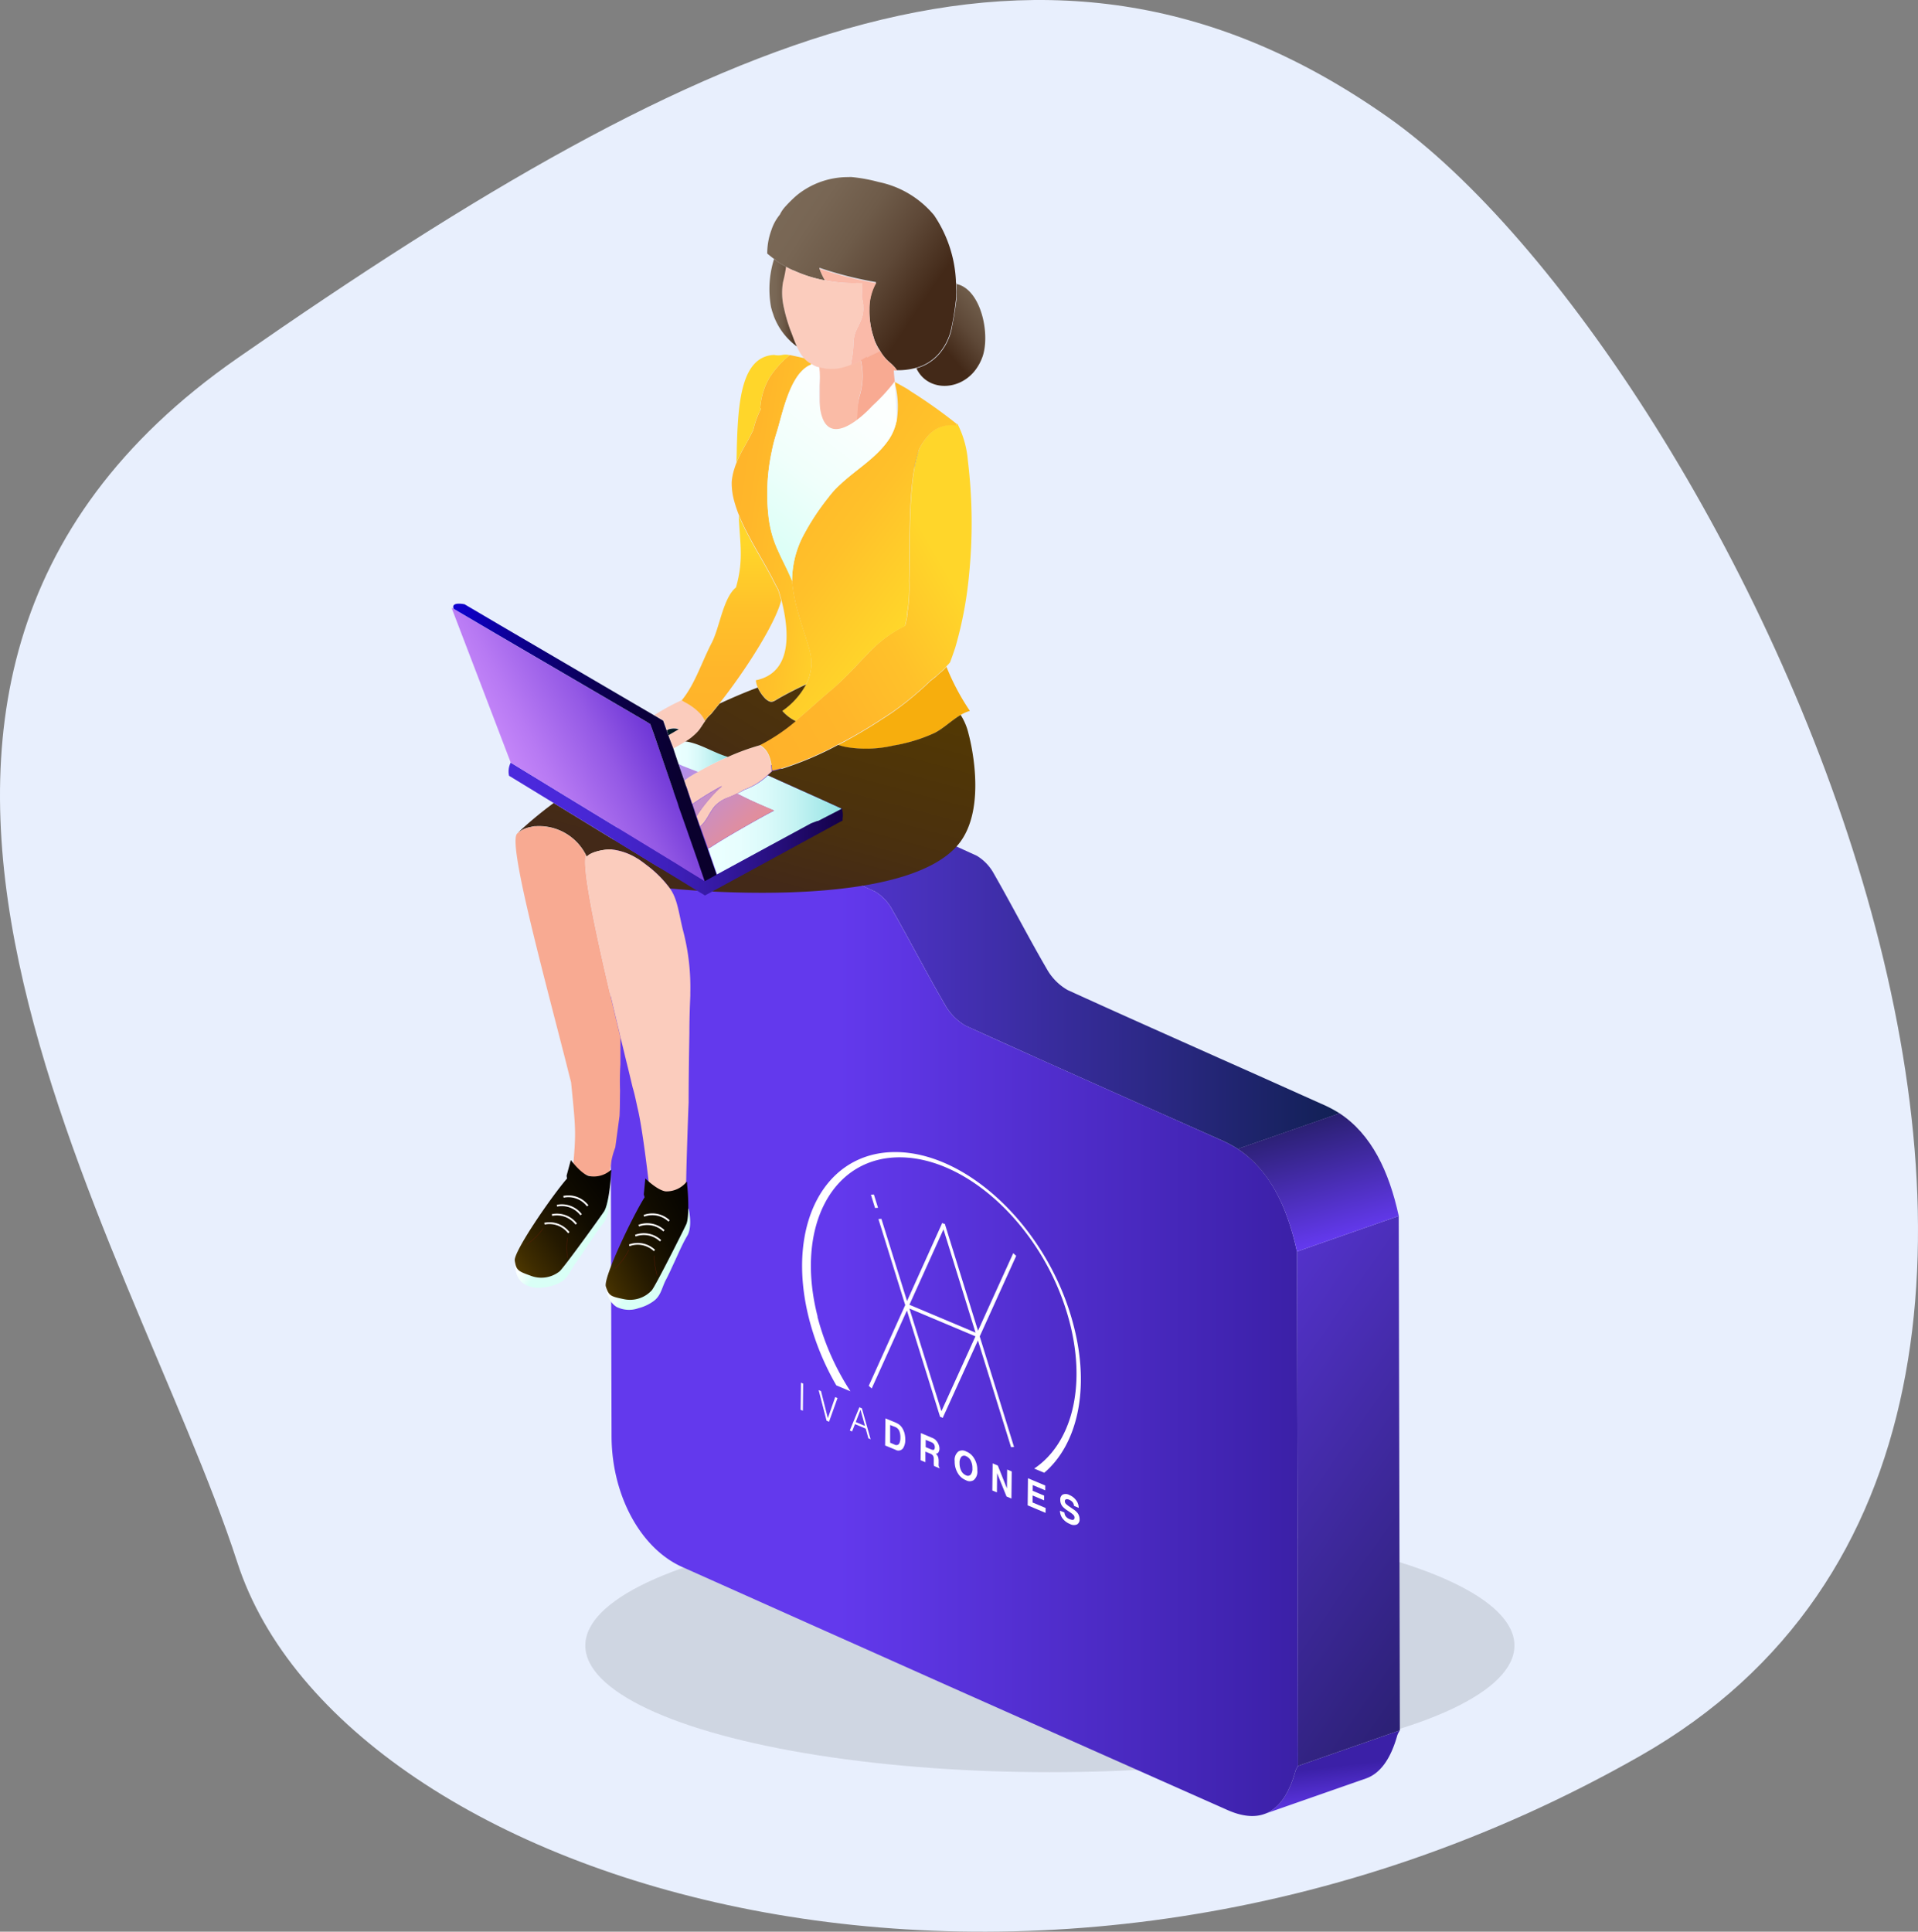 <svg xmlns="http://www.w3.org/2000/svg" xmlns:xlink="http://www.w3.org/1999/xlink" width="268.212" height="270.102" viewBox="0 0 268.212 270.102"><rect x="0" y="0" width="268.212" height="270.102" fill="#808080" stroke="none"/><defs><linearGradient id="a" x1="0.639" y1="1.231" x2="0.487" y2="0.431" gradientUnits="objectBoundingBox"><stop offset="0.33" stop-color="#6339ed"/><stop offset="1" stop-color="#3b20a7"/></linearGradient><linearGradient id="b" y1="0.5" x2="1" y2="0.5" gradientUnits="objectBoundingBox"><stop offset="0" stop-color="#6339ed"/><stop offset="0.14" stop-color="#5c37e0"/><stop offset="0.39" stop-color="#4931bd"/><stop offset="0.74" stop-color="#2b2884"/><stop offset="1" stop-color="#112054"/></linearGradient><linearGradient id="c" x1="0.245" y1="-0.461" x2="0.645" y2="1.048" gradientUnits="objectBoundingBox"><stop offset="0" stop-color="#6339ed"/><stop offset="1" stop-color="#2b2073"/></linearGradient><linearGradient id="d" x1="0" y1="0.5" x2="1" y2="0.5" xlink:href="#a"/><linearGradient id="e" x1="0.633" y1="0.899" x2="0.382" y2="0.095" xlink:href="#c"/><clipPath id="f"><path d="M107.561,226.04l46.681,19.646-.611,53.606L106.95,279.646Z" transform="translate(-106.95 -226.04)" fill="none"/></clipPath><linearGradient id="h" x1="1.251" y1="-0.223" x2="0.498" y2="0.695" gradientUnits="objectBoundingBox"><stop offset="0" stop-color="#7b6a58"/><stop offset="0.26" stop-color="#786654"/><stop offset="0.5" stop-color="#6e5b49"/><stop offset="0.73" stop-color="#5e4837"/><stop offset="0.96" stop-color="#472e1d"/><stop offset="1" stop-color="#432918"/></linearGradient><linearGradient id="i" x1="0.12" y1="1.049" x2="0.833" y2="0.373" gradientUnits="objectBoundingBox"><stop offset="0" stop-color="#ffb22a"/><stop offset="0.34" stop-color="#ffb62a"/><stop offset="0.66" stop-color="#ffc12a"/><stop offset="0.97" stop-color="#ffd42a"/><stop offset="1" stop-color="#ffd62a"/></linearGradient><linearGradient id="j" x1="0.027" y1="0.059" x2="0.84" y2="0.629" xlink:href="#h"/><linearGradient id="k" x1="-0.016" y1="-0.198" x2="0.639" y2="0.745" xlink:href="#i"/><linearGradient id="l" x1="-0.001" y1="0.5" x2="0.998" y2="0.5" gradientUnits="objectBoundingBox"><stop offset="0.03" stop-color="#ebffff"/><stop offset="0.23" stop-color="#e7fefe"/><stop offset="0.44" stop-color="#dafafa"/><stop offset="0.65" stop-color="#c5f3f3"/><stop offset="0.87" stop-color="#a7e9ea"/><stop offset="1" stop-color="#91e2e3"/></linearGradient><linearGradient id="m" x1="-0.178" y1="-0.048" x2="1.251" y2="0.872" xlink:href="#i"/><linearGradient id="n" x1="0.757" y1="-0.204" x2="0.22" y2="0.986" gradientUnits="objectBoundingBox"><stop offset="0" stop-color="#fff"/><stop offset="0.33" stop-color="#fbfffe"/><stop offset="0.64" stop-color="#f0fffb"/><stop offset="0.94" stop-color="#ddfff7"/><stop offset="1" stop-color="#d9fff6"/></linearGradient><linearGradient id="o" x1="-0.008" y1="0.5" x2="1" y2="0.5" xlink:href="#h"/><linearGradient id="p" x1="0.502" y1="3.5" x2="0.502" y2="1.764" xlink:href="#i"/><linearGradient id="q" x1="0.83" y1="0.874" x2="-0.612" y2="-0.246" gradientUnits="objectBoundingBox"><stop offset="0" stop-color="#ea8d8d"/><stop offset="0.23" stop-color="#de8ea2"/><stop offset="0.71" stop-color="#bd8fd9"/><stop offset="1" stop-color="#a890fe"/></linearGradient><linearGradient id="r" x1="2.511" y1="1.585" x2="-1.144" y2="-0.455" xlink:href="#q"/><linearGradient id="s" x1="0" y1="0.505" x2="1" y2="0.505" xlink:href="#l"/><linearGradient id="t" x1="4.779" y1="3.525" x2="-0.66" y2="-0.138" xlink:href="#q"/><linearGradient id="u" x1="1.23" y1="-0.469" x2="0.422" y2="0.779" gradientUnits="objectBoundingBox"><stop offset="0" stop-color="#553b00"/><stop offset="0.41" stop-color="#523804"/><stop offset="0.8" stop-color="#4a300f"/><stop offset="1" stop-color="#432918"/></linearGradient><linearGradient id="v" x1="2.863" y1="-1.862" x2="-0.196" y2="1.203" xlink:href="#u"/><linearGradient id="w" y1="0.5" x2="1" y2="0.5" gradientUnits="objectBoundingBox"><stop offset="0" stop-color="#4b29dd"/><stop offset="0.17" stop-color="#4a28d9"/><stop offset="0.33" stop-color="#4525cd"/><stop offset="0.49" stop-color="#3e1fba"/><stop offset="0.65" stop-color="#33189e"/><stop offset="0.81" stop-color="#260e7a"/><stop offset="0.97" stop-color="#16024f"/><stop offset="1" stop-color="#130047"/></linearGradient><linearGradient id="x" x1="1.028" y1="0.2" x2="0.1" y2="0.727" gradientUnits="objectBoundingBox"><stop offset="0.03" stop-color="#3300bf"/><stop offset="0.25" stop-color="#632cd2"/><stop offset="0.49" stop-color="#9459e5"/><stop offset="0.71" stop-color="#b779f3"/><stop offset="0.88" stop-color="#cc8dfc"/><stop offset="1" stop-color="#d494ff"/></linearGradient><linearGradient id="y" x1="0.503" y1="1.057" x2="0.503" y2="0.144" xlink:href="#i"/><linearGradient id="z" y1="0.5" x2="1.001" y2="0.5" gradientUnits="objectBoundingBox"><stop offset="0" stop-color="#0f00d4"/><stop offset="0.19" stop-color="#0d00a0"/><stop offset="0.37" stop-color="#0c0076"/><stop offset="0.54" stop-color="#0b0055"/><stop offset="0.71" stop-color="#0b003d"/><stop offset="0.87" stop-color="#0a002f"/><stop offset="1" stop-color="#0a002a"/></linearGradient><linearGradient id="aa" x1="0.283" y1="0.306" x2="0.491" y2="0.445" xlink:href="#n"/><linearGradient id="ab" x1="1.164" y1="-0.069" x2="-0.024" y2="0.976" gradientUnits="objectBoundingBox"><stop offset="0" stop-color="#020100"/><stop offset="0.23" stop-color="#060400"/><stop offset="0.45" stop-color="#110c00"/><stop offset="0.66" stop-color="#241900"/><stop offset="0.86" stop-color="#3e2c00"/><stop offset="1" stop-color="#553d00"/></linearGradient><linearGradient id="ac" x1="0.229" y1="0.326" x2="0.459" y2="0.45" xlink:href="#n"/><linearGradient id="ad" x1="1.271" y1="-0.079" x2="-0.118" y2="0.934" xlink:href="#ab"/></defs><path d="M-1919.013,1617.851c66.685-46.394,113.534-67.005,160.843-33.735s119.676,181.1,35.343,229.154-181.441,18.466-196.186-27.022S-1985.7,1664.245-1919.013,1617.851Z" transform="translate(1952.208 -1567.762)" fill="#e8effd"/><g transform="translate(63.143 24.75)"><g transform="translate(18.706 187.63)" opacity="0.108"><g transform="translate(0)"><ellipse cx="64.965" cy="17.708" rx="64.965" ry="17.708"/></g></g><path d="M237.791,391.931l-14.231,4.975c2-.7,3.459-2.737,4.382-6.038a3.36,3.36,0,0,1,.358-.693l14.237-4.975a3.358,3.358,0,0,0-.358.693C241.256,389.194,239.8,391.232,237.791,391.931Z" transform="translate(-109.923 -168.004)" fill="url(#a)"/><path d="M75.76,160.3,90,155.329a7.1,7.1,0,0,1,5.21.482q3.154,1.374,6.314,2.766l2.009.893,4.023,1.762,5.045,2.261,2.408,1.087q3.688,1.662,7.377,3.348a6.6,6.6,0,0,1,2.4,2.531c2.514,4.387,4.851,8.951,7.389,13.3a7.735,7.735,0,0,0,2.9,2.937q4.928,2.249,9.844,4.446l1.962.881,9.4,4.2.347.153,5.022,2.238,8.857,3.97a17.942,17.942,0,0,1,2.614,1.363l-14.237,4.975a17.62,17.62,0,0,0-2.614-1.363l-8.857-3.941-5.022-2.238-.347-.153-9.4-4.2-1.956-.881q-4.922-2.214-9.844-4.446a7.635,7.635,0,0,1-2.9-2.937c-2.543-4.352-4.875-8.916-7.389-13.3a6.608,6.608,0,0,0-2.4-2.531q-3.683-1.686-7.371-3.348l-2.414-1.063-5.045-2.261L89.292,164.5l-2-.893q-3.166-1.392-6.32-2.766A6.888,6.888,0,0,0,75.76,160.3Z" transform="translate(-48.931 -73.019)" fill="url(#b)"/><path d="M231.37,267.719,245.6,262.75l.159,71.918-14.237,4.975Q231.446,303.681,231.37,267.719Z" transform="translate(-113.146 -117.472)" fill="url(#c)"/><path d="M155.611,212.414c4.47,2.937,6.925,8.1,8.287,14.354l.153,71.924a3.358,3.358,0,0,0-.358.693c-1.58,5.65-4.7,7.6-9.5,5.48q-19.435-8.628-38.869-17.279l-10.2-4.558-8.516-3.8-18.677-8.352c-5.873-2.625-9.855-10.108-9.879-18.254q-.106-39.486-.182-78.914c0-8.111,3.982-11.982,9.844-9.4q3.166,1.374,6.32,2.766l2,.893,4.023,1.762,5.045,2.261,2.414,1.087q3.683,1.662,7.371,3.348a6.607,6.607,0,0,1,2.4,2.531c2.514,4.387,4.845,8.951,7.389,13.3a7.635,7.635,0,0,0,2.9,2.937q4.916,2.249,9.844,4.446l1.956.881,9.4,4.2.347.153,5.022,2.238L153,211.057A17.618,17.618,0,0,1,155.611,212.414Z" transform="translate(-45.675 -76.522)" fill="url(#d)"/><path d="M217.26,243.275,231.5,238.3c4.47,2.937,6.919,8.1,8.281,14.36l-14.231,4.969C224.185,251.374,221.73,246.241,217.26,243.275Z" transform="translate(-107.324 -107.383)" fill="url(#e)"/><g transform="translate(45.148 123.717)" clip-path="url(#f)"><g clip-path="url(#f)"><path d="M115.713,270.531c-3.213-12.539,2.073-22.506,11.811-22.26s20.233,10.572,23.452,23.141c2.349,9.151.159,16.933-4.975,20.374l1.41.587c4.6-3.935,6.431-11.623,4.111-20.557-3.371-13.156-14.39-24.028-24.6-24.28s-15.764,10.2-12.393,23.358a37,37,0,0,0,3.8,9.256l1.979.834a35.4,35.4,0,0,1-4.622-10.454" transform="translate(-109.67 -234.909)" fill="#fff"/><path d="M113.241,302.43l.311.129-.041,3.794-.311-.135Z" transform="translate(-109.529 -257.564)" fill="#fff"/><path d="M117.49,304.21l.329.135.957,3.788,1.028-2.954.323.141-1.186,3.307-.347-.147Z" transform="translate(-111.3 -258.298)" fill="#fff"/><path d="M124.9,311.528l1.339-3.248.352.153,1.222,4.323-.317-.135-.37-1.351-1.5-.634-.405,1.028Zm.834-1.175,1.292.54-.628-2.261Z" transform="translate(-114.357 -259.978)" fill="#fff"/><path d="M135.289,311.805a2.009,2.009,0,0,1,.552.722,2.35,2.35,0,0,1,.229.711,3.782,3.782,0,0,1,.059.652,2.155,2.155,0,0,1-.282,1.175.8.8,0,0,1-1.11.241l-1.427-.587.047-3.788,1.421.587a2.3,2.3,0,0,1,.511.294m-1.275.047v2.473l.634.27a.464.464,0,0,0,.687-.27,1.762,1.762,0,0,0,.112-.675,2.4,2.4,0,0,0-.147-.957,1.075,1.075,0,0,0-.623-.587Z" transform="translate(-117.828 -261.072)" fill="#fff"/><path d="M143.869,315.411a1.474,1.474,0,0,1,.305.4,1.872,1.872,0,0,1,.164.388,1.446,1.446,0,0,1,.059.423,1,1,0,0,1-.129.482.411.411,0,0,1-.394.206,1.122,1.122,0,0,1,.323.435,1.809,1.809,0,0,1,.088.628v.258a2.412,2.412,0,0,0,0,.358.5.5,0,0,0,.123.27v.094l-.764-.317a1.275,1.275,0,0,0-.041-.223c-.006-.053,0-.229,0-.341v-.352a1.01,1.01,0,0,0-.1-.529.828.828,0,0,0-.394-.288l-.675-.282v1.486l-.675-.288.041-3.788,1.58.664a1.868,1.868,0,0,1,.517.317m-1.427-.035v1.016l.74.311a.658.658,0,0,0,.335.076c.129,0,.194-.129.2-.341a.752.752,0,0,0-.188-.546.981.981,0,0,0-.317-.2Z" transform="translate(-121.315 -262.516)" fill="#fff"/><path d="M152.513,322.719a1.057,1.057,0,0,1-1.087,0,2.262,2.262,0,0,1-1.075-.9,3.1,3.1,0,0,1-.482-1.762,1.5,1.5,0,0,1,.517-1.351,1.086,1.086,0,0,1,1.087,0,2.237,2.237,0,0,1,1.075.9,3.007,3.007,0,0,1,.482,1.762,1.515,1.515,0,0,1-.517,1.351m-.423-.758a1.251,1.251,0,0,0,.253-.881,2.22,2.22,0,0,0-.229-1.087,1.274,1.274,0,0,0-.646-.623.552.552,0,0,0-.658.07,1.257,1.257,0,0,0-.258.881,2.308,2.308,0,0,0,.235,1.092,1.31,1.31,0,0,0,.652.623.546.546,0,0,0,.652-.076" transform="translate(-124.656 -264.221)" fill="#fff"/><path d="M158.881,321.64l.722.305,1.28,3.2.029-2.643.64.27-.041,3.788-.687-.288-1.316-3.254-.029,2.684-.64-.27Z" transform="translate(-128.363 -265.491)" fill="#fff"/><path d="M169.715,326.876l-1.744-.734-.012.8,1.6.675-.006.658-1.6-.675-.012.975,1.827.769-.012.681-2.5-1.051.041-3.788,2.42,1.016Z" transform="translate(-131.838 -266.956)" fill="#fff"/><path d="M175.563,331.513a1.087,1.087,0,0,0,.123.44,1.128,1.128,0,0,0,.587.482,1.33,1.33,0,0,0,.405.112q.3,0,.3-.317a.488.488,0,0,0-.141-.352,2.582,2.582,0,0,0-.452-.37l-.358-.241a3.6,3.6,0,0,1-.722-.587,1.45,1.45,0,0,1-.323-.963.769.769,0,0,1,.335-.7,1.075,1.075,0,0,1,.963.065,2.2,2.2,0,0,1,.9.7,1.762,1.762,0,0,1,.382,1.087l-.664-.282a.9.9,0,0,0-.258-.587,1.267,1.267,0,0,0-.411-.264.663.663,0,0,0-.44-.065.264.264,0,0,0-.164.276.529.529,0,0,0,.159.37,2.824,2.824,0,0,0,.435.346l.587.4a2.382,2.382,0,0,1,.587.517,1.451,1.451,0,0,1,.288.893.752.752,0,0,1-.364.717,1.128,1.128,0,0,1-.987-.07,2.408,2.408,0,0,1-1.022-.769,1.762,1.762,0,0,1-.364-1.087Z" transform="translate(-135.007 -268.498)" fill="#fff"/><path d="M150.031,268.61l-.411-.382-4.928,10.848-4.593-14.8v-.094l-.44-.182v.076l-4.892,10.848-3.583-11.494h0l-.417.029h0l3.747,12.023-5.1,11.294.411.376,4.928-10.907,4.6,14.748v.088l.44.188v-.088l4.887-10.754,4.634,14.93.417-.029-4.8-15.458ZM139.864,264.9l4.481,14.437-9.245-3.894Zm-.288,25.425L135.1,275.97l9.233,3.888Z" transform="translate(-116.219 -241.47)" fill="#fff"/><path d="M130.506,259.515l.417-.024-.006-.023-.57-1.838-.417.029.57,1.838Z" transform="translate(-116.433 -239.076)" fill="#fff"/></g></g><path d="M146.381,41.669a6.038,6.038,0,0,1,0,.8v.27a6.317,6.317,0,0,1-.094.816c-.141,1.251-.417,2.543-.587,3.565a7.911,7.911,0,0,1-1.65,3.424,6.461,6.461,0,0,1-3.289,2.109c1.451,3.125,5.721,3.271,8.082.452a6.872,6.872,0,0,0,1.175-2.1c1.1-3.254-.27-9.4-3.63-10.131V41.4Z" transform="translate(-75.754 -25.909)" fill="url(#h)"/><path d="M126.827,76a7.048,7.048,0,0,0-1.11,1.762V77.8a16.65,16.65,0,0,0-.652,2.625c-.8,4.634-.587,10.965-.711,15.635a23.374,23.374,0,0,1-.164,3.835c-.035.276-.106.587-.141.834h.07c-.106.587-.2,1.092-.341,1.633a17.826,17.826,0,0,0-5.286,3.994c-.8.8-1.562,1.65-2.349,2.455l-.587.587c-.487.487-.963.946-1.451,1.374-.112.117-.258.241-.382.352-1.633,1.339-3.395,2.99-5.227,4.517a25.842,25.842,0,0,1-5.086,3.395h0c1.345.711,1.65,2.161,1.762,3.636l.035-.041c.529-.106,1.087-.258,1.686-.435a46.268,46.268,0,0,0,7.535-3.236c.44-.229.875-.446,1.292-.681,1.727-.946,3.342-1.926,4.646-2.784.652-.417,1.292-.834,1.891-1.251a40.818,40.818,0,0,0,3.465-2.743c.546-.47,1.069-.957,1.6-1.468l.8-.634c.217-.182.417-.364.658-.587a5.644,5.644,0,0,0,.816-.816,5.753,5.753,0,0,0,.452-.493c.253-.652.487-1.345.728-2.05a53.972,53.972,0,0,0,1.921-10.09,72.54,72.54,0,0,0-.159-16.116,13.688,13.688,0,0,0-1.457-5.116l-.182.2A4.246,4.246,0,0,0,126.827,76Z" transform="translate(-60.341 -39.635)" fill="url(#i)"/><path d="M136.448,132.8c-.241.2-.441.382-.658.587l-.8.634c-.529.511-1.051,1-1.6,1.468a40.812,40.812,0,0,1-3.465,2.743c-.587.417-1.239.834-1.891,1.251-1.3.857-2.937,1.838-4.646,2.784-.417.235-.852.452-1.292.681a8.72,8.72,0,0,0,1.31.329,16.883,16.883,0,0,0,6.461-.253,15.76,15.76,0,0,0,1.65-.341,22.119,22.119,0,0,0,4.029-1.4c1.239-.617,2.414-1.762,3.671-2.526a5.127,5.127,0,0,1,1.321-.587A32.68,32.68,0,0,1,137.265,132a5.645,5.645,0,0,1-.816.8Z" transform="translate(-68.054 -63.516)" fill="#f7ae0d"/><path d="M106.865,27.345a10.411,10.411,0,0,0,.981.587,8.914,8.914,0,0,0,1.087.54h.035a18.383,18.383,0,0,0,4.358,1.374,9.56,9.56,0,0,1-.8-1.762,51.226,51.226,0,0,0,7.952,2.015h0a7.354,7.354,0,0,0-.946,3.712,11.658,11.658,0,0,0,.587,3.953c.035.129.07.253.106.364a7.481,7.481,0,0,0,.781,1.527,6.4,6.4,0,0,0,.764,1.069c.382.458.834.728,1.216,1.175a2.074,2.074,0,0,1,.382.511,9.268,9.268,0,0,0,2.684-.329,6.461,6.461,0,0,0,3.289-2.109,7.912,7.912,0,0,0,1.65-3.424,35,35,0,0,0,.587-3.565c.035-.27.076-.54.094-.816V31.9a6.035,6.035,0,0,0,0-.8v-.8a1.6,1.6,0,0,1-.041-.44,17.907,17.907,0,0,0-3.048-9.109,13.62,13.62,0,0,0-7.753-4.652,22.565,22.565,0,0,0-3.724-.687,1.932,1.932,0,0,0-.452,0,11.353,11.353,0,0,0-7.295,2.561,18.639,18.639,0,0,0-1.762,1.762,4.7,4.7,0,0,0-.587.928,6.549,6.549,0,0,0-1.175,2.138,9.4,9.4,0,0,0-.587,3.3c.288.241.587.476.869.693l.235.164a2.731,2.731,0,0,0,.511.388Z" transform="translate(-61.1 -15.397)" fill="url(#j)"/><path d="M140.25,83.035a16.652,16.652,0,0,1,.652-2.625A7.494,7.494,0,0,0,140.25,83.035Z" transform="translate(-75.544 -42.226)" fill="#747474"/><path d="M124.844,69.493l-.059.229a7.2,7.2,0,0,1-.975,2.379c-1.762,2.69-4.558,4.229-6.848,6.378a12.551,12.551,0,0,0-1.7,1.862,33.689,33.689,0,0,0-3.653,5.621,13.75,13.75,0,0,0-1.415,6.079v.106a24.55,24.55,0,0,0,.946,4.652.059.059,0,0,1,0,.035c.452,1.58,1,3.125,1.451,4.7a7,7,0,0,1,.294,2.179,7.436,7.436,0,0,1-.294,1.7,4.986,4.986,0,0,1-.452,1.04,10.7,10.7,0,0,1-3.324,3.7,5.991,5.991,0,0,0,1.874,1.433c1.832-1.527,3.594-3.177,5.227-4.517.123-.112.27-.235.382-.352.487-.429.963-.887,1.451-1.374l.587-.587c.764-.8,1.527-1.656,2.349-2.455a17.727,17.727,0,0,1,5.286-3.994c.141-.54.235-1.069.341-1.633h-.07c.035-.27.106-.587.141-.834a23.376,23.376,0,0,0,.164-3.835c.112-4.7-.088-11,.711-15.635a17.621,17.621,0,0,1,.652-2.625V73.71a7.048,7.048,0,0,1,1.11-1.762,4.246,4.246,0,0,1,4.047-1.674l.182-.2a70.171,70.171,0,0,0-6.5-4.611c-.112-.088-.235-.164-.364-.258-.693-.411-1.457-.828-1.874-1.045A12.862,12.862,0,0,1,124.844,69.493Z" transform="translate(-62.57 -35.52)" fill="url(#k)"/><path d="M138.1,163.75a1.153,1.153,0,0,1-.076.088.986.986,0,0,1,.035.276A1.92,1.92,0,0,0,138.1,163.75Z" transform="translate(-74.624 -76.618)" fill="#00000c"/><path d="M123.662,39.23c0,.587-.07,1.31-.07,2a5.712,5.712,0,0,1,.2,1.034,1.761,1.761,0,0,1,0,.294,3.777,3.777,0,0,1-.182,1.5c-.452,1.38-1.087,1.815-1.175,3.412a14.683,14.683,0,0,1-.288,2.672v.07a4.2,4.2,0,0,0-.088.458v.035h.035a.088.088,0,0,0,.053,0h.053a9.426,9.426,0,0,0,1.233-.64h.035l.781-.452.094.088c.587-.323,1.216-.587,1.8-.922a7.482,7.482,0,0,1-.781-1.527c-.035-.112-.07-.235-.106-.364a11.658,11.658,0,0,1-.587-3.953,7.354,7.354,0,0,1,.946-3.712h0a54.022,54.022,0,0,1-7.952-2.015,9.563,9.563,0,0,0,.787,1.639,20.216,20.216,0,0,0,4.54.382A4.32,4.32,0,0,0,123.662,39.23Z" transform="translate(-66.222 -24.399)" fill="#fabaa9"/><path d="M127.6,57.628l-.781.452h-.035a.176.176,0,0,0,.035.129,9.855,9.855,0,0,1-.288,5.192,31.482,31.482,0,0,1-.787,3.219,15.177,15.177,0,0,0,2.449-.587,5,5,0,0,0,3.342-1.868c-.07-.529.059-2.578,0-3.1s-.106-1.022-.141-1.551a2.877,2.877,0,0,0,.452.041,2.073,2.073,0,0,0-.382-.511c-.382-.452-.834-.722-1.216-1.175a6.4,6.4,0,0,1-.764-1.069c-.587.364-1.233.587-1.8.922Z" transform="translate(-69.556 -32.483)" fill="#f8aa92"/><path d="M112.857,50.374c.035,0,.053.035.088.035a2.76,2.76,0,0,0,1.034.435.588.588,0,0,0,.147.041,6.114,6.114,0,0,0,3.483-.094,5.914,5.914,0,0,0,.787-.27v-.035a4.2,4.2,0,0,1,.088-.458v-.07a14.683,14.683,0,0,0,.288-2.672c.094-1.6.728-2.032,1.175-3.412a3.777,3.777,0,0,0,.182-1.5,1.76,1.76,0,0,0,0-.294,5.715,5.715,0,0,0-.2-1.034c0-.687.07-1.415.07-2h-.67a20.216,20.216,0,0,1-4.558-.382,18.384,18.384,0,0,1-4.358-1.363h-.035a8.917,8.917,0,0,1-1.087-.54,17.041,17.041,0,0,1-.346,1.832c-.035.112-.035.194-.076.305a8.927,8.927,0,0,0,.041,3.089c.035.159.053.347.106.511a22.854,22.854,0,0,0,.91,3.136c.305.8.587,1.58.91,2.285a5.971,5.971,0,0,0,.27.552,5.074,5.074,0,0,0,.728,1.069A3.483,3.483,0,0,0,112.857,50.374Z" transform="translate(-62.547 -24.213)" fill="#fbccbd"/><path d="M117.686,61.211v6.461h-.076A3.464,3.464,0,0,0,119.5,69.85c.035,0,.07,0,.088.035a6.537,6.537,0,0,0,1.874.74,5.762,5.762,0,0,0,1.1.129c.235-.364.435-5.92.587-6.414a9.856,9.856,0,0,0,.288-5.192.176.176,0,0,1-.035-.129,9.428,9.428,0,0,1-1.233.64h-.053a.088.088,0,0,1-.053,0h-.035a5.913,5.913,0,0,1-.787.27,6.114,6.114,0,0,1-3.483.094.587.587,0,0,1-.147-.041c0,.235.041.476.041.711S117.686,61.052,117.686,61.211Z" transform="translate(-66.201 -33.399)" fill="#fabba6"/><path d="M125.44,166.5c.035.041.035.053.035.076.382-.258.728-.493,1.075-.693C126.186,166.1,125.822,166.3,125.44,166.5Z" transform="translate(-69.432 -77.497)" fill="#001823"/><path d="M123.1,165.821a.037.037,0,0,1-.035-.041v.059Z" transform="translate(-68.45 -77.456)" fill="#303a3a"/><path d="M95.2,160.4c1.8.946,3.524,1.674,5.192,2.379-1.762.869-7.336,4.07-8.927,5.163h0a1.659,1.659,0,0,0-.323.141l.47,1.357.8,2.308,7.3-3.97h0l5.873-3.183c.258-.106.587-.217.875-.329h.053a.053.053,0,0,1,.053,0c1.621-.834,3.054-1.562,3.324-1.727-2.725-1.286-8.281-3.718-10.366-4.7a9.2,9.2,0,0,1-3.324,2.038A5.815,5.815,0,0,1,95.2,160.4Z" transform="translate(-55.278 -74.179)" fill="url(#l)"/><path d="M99.509,83.669c.981,1.8,2.056,3.577,2.89,5.157.217.458.47.9.67,1.339l.035-.035a1.369,1.369,0,0,0,.2.417h0c.147.458.294.969.44,1.492h0c1.1,4.282,1.592,10.149-3.577,11.218a2.989,2.989,0,0,0,.253.969,5.286,5.286,0,0,0,1.1,1.592c.822.693,1.057.382,1.962-.141,1.175-.652,2.42-1.292,3.706-1.885a4.987,4.987,0,0,0,.452-1.04,7.436,7.436,0,0,0,.294-1.7,6.994,6.994,0,0,0-.294-2.179c-.452-1.58-1-3.125-1.451-4.7a.059.059,0,0,0,0-.035,24.549,24.549,0,0,1-.946-4.652v-.106c-.47-1.257-1.292-2.778-1.668-3.594-.112-.253-.235-.511-.347-.764A15.271,15.271,0,0,1,102,80.792a28.045,28.045,0,0,1,.417-9.7.664.664,0,0,1,.035-.182,22.721,22.721,0,0,1,.587-2.214c.728-2.267,1.668-7.389,4.064-9.151a2.82,2.82,0,0,1,.728-.417c.041-.041.053-.076.094-.112a3.483,3.483,0,0,1-1.028-.8c-.634-.147-1.322-.305-1.991-.435a4.835,4.835,0,0,0-.382.323,13.338,13.338,0,0,0-2.349,2.672.062.062,0,0,1-.041.053,9.785,9.785,0,0,0-1.357,4.393l.106.076a12.563,12.563,0,0,0-1.069,2.937c-.035.094-.07.147-.094.217-.123.2-.2.4-.305.587-.311.623-.64,1.175-.963,1.762a20.631,20.631,0,0,0-1,2.05c-.112.276-.2.529-.288.822a7.94,7.94,0,0,0-.376,1.856,9.361,9.361,0,0,0,.341,2.643,17.781,17.781,0,0,0,.675,2,29.262,29.262,0,0,0,1.486,3.072C99.344,83.382,99.438,83.511,99.509,83.669Z" transform="translate(-57.609 -32.887)" fill="url(#m)"/><path d="M123.076,62.355a26.3,26.3,0,0,1-3.142,3.424s-7.97,8.933-7.406-2.866c0,0,.076-.887.053-1.327v-.47c0-.164-.041-.476-.041-.711a2.76,2.76,0,0,1-1.034-.435.1.1,0,0,1-.088-.035c-.035-.035-.053.07-.094.112h0a2.819,2.819,0,0,0-.728.417c-2.4,1.762-3.336,6.883-4.064,9.151a22.714,22.714,0,0,0-.587,2.214.663.663,0,0,0-.035.182,28.045,28.045,0,0,0-.441,9.691A15.271,15.271,0,0,0,106.7,85.93c.112.253.235.511.347.764.376.816,1.175,2.349,1.668,3.594a13.752,13.752,0,0,1,1.417-6.081,33.689,33.689,0,0,1,3.652-5.618,12.553,12.553,0,0,1,1.7-1.862c2.291-2.15,5.069-3.688,6.848-6.378a7.194,7.194,0,0,0,.969-2.373l.059-.229" transform="translate(-61.095 -33.774)" fill="url(#n)"/><path d="M109.608,47.16c-.347-.7-.587-1.486-.91-2.285a22.854,22.854,0,0,1-.91-3.136c-.053-.164-.07-.352-.106-.511a8.928,8.928,0,0,1-.018-3.089c.041-.112.041-.194.076-.305A17.03,17.03,0,0,0,108.087,36a10.415,10.415,0,0,1-.981-.587,2.732,2.732,0,0,1-.458-.329l-.235-.164A14.02,14.02,0,0,0,106,41.692c.076.253.129.493.217.728s.129.4.2.587a9.344,9.344,0,0,0,3.2,4.152Z" transform="translate(-61.312 -23.454)" fill="url(#o)"/><path d="M99.866,68.994c.106-.2.182-.4.305-.587,0-.07.059-.123.094-.217a12.563,12.563,0,0,1,1.069-2.937l-.106-.076a9.785,9.785,0,0,1,1.357-4.37c.041,0,.041-.035.041-.053a13.338,13.338,0,0,1,2.349-2.672,4.843,4.843,0,0,1,.382-.323,1.422,1.422,0,0,0-.164-.035h0a2.349,2.349,0,0,0-.84,0h0a2.866,2.866,0,0,1-1.175,0c-4.628.217-5.039,6.719-5.215,13.068,0,.67-.035,1.339-.053,1.991a20.632,20.632,0,0,1,1-2.05C99.226,70.2,99.555,69.617,99.866,68.994Z" transform="translate(-58.071 -32.848)" fill="url(#p)"/><path d="M96,150.73H95.96a32.22,32.22,0,0,0-4.358,1.6,42,42,0,0,0-4.176,2.085,7.3,7.3,0,0,0-.9.511,5.873,5.873,0,0,0-.857.587c-.053.035-.106.088-.164.123l.164.493.946,2.778h.035a42.846,42.846,0,0,1,4.047-2.484l.035.029a20.05,20.05,0,0,0-3.524,4.176l.487,1.415c.834-.587,1.257-1.844,2.05-2.813A4.6,4.6,0,0,1,91.667,158c.382-.164.8-.323,1.175-.529h0a5.816,5.816,0,0,0,.963-.54,9.2,9.2,0,0,0,3.324-2.038c.2-.164.382-.341.587-.523C97.646,152.891,97.341,151.441,96,150.73Z" transform="translate(-52.95 -71.245)" fill="#fbccbd"/><path d="M90.7,169.7c1.592-1.092,7.189-4.293,8.927-5.163-1.65-.7-3.395-1.433-5.192-2.379h0c-.382.206-.8.364-1.175.529a4.6,4.6,0,0,0-1.926,1.269c-.793.969-1.216,2.22-2.05,2.813l1.092,3.072A1.664,1.664,0,0,1,90.7,169.7Z" transform="translate(-54.51 -75.962)" fill="url(#q)"/><path d="M91.532,160.509l-.035-.029a42.85,42.85,0,0,0-4.047,2.484l.035.129.2.587.329,1.016A19.292,19.292,0,0,1,91.532,160.509Z" transform="translate(-53.755 -75.269)" fill="url(#r)"/><path d="M86.345,154.046a41.993,41.993,0,0,1,4.176-2.109c-1.926-.54-3.959-1.9-5.938-2.091a.229.229,0,0,0-.088,0c-.476.288-.981.587-1.509.887l-.106.076.106.347.587,1.762a7.406,7.406,0,0,0,.981.435C85.165,153.612,85.781,153.817,86.345,154.046Z" transform="translate(-51.869 -70.879)" fill="url(#s)"/><path d="M85.948,156.759a7.3,7.3,0,0,1,.9-.511c-.587-.253-1.175-.458-1.762-.693a7.405,7.405,0,0,1-.981-.435l.816,2.349c.059-.035.112-.088.164-.123a5.874,5.874,0,0,1,.858-.587Z" transform="translate(-52.377 -73.057)" fill="url(#t)"/><path d="M100.025,147.393c-.546.141-1.087.253-1.65.341a16.9,16.9,0,0,1-6.461.253,8.724,8.724,0,0,1-1.31-.329,46.271,46.271,0,0,1-7.535,3.236c-.587.176-1.175.329-1.686.435l-.035.041c-.2.182-.382.358-.587.523,1.762.811,7.488,3.348,10.4,4.7A191.4,191.4,0,0,1,71.956,168.1l-6.649-3.459L50.818,155.78a55.414,55.414,0,0,0-5.1,4.246,3.841,3.841,0,0,1,1.85-.887h0c.164-.041.347-.076.529-.112a.389.389,0,0,1,.141,0,7.348,7.348,0,0,1,7.118,4.07c0,.053.053.123.07.2.658-.746,2.508-1.034,3.383-1.034a8.611,8.611,0,0,1,3.771,1.31.352.352,0,0,1,.147.088c.382.253.764.54,1.11.811a15.789,15.789,0,0,1,3.248,3.254h0s31.927,3.424,40.162-5.973c4.546-5.18,1.58-15.67,1.58-15.67a8.287,8.287,0,0,0-1.1-2.614c-1.257.74-2.432,1.909-3.671,2.525a22.117,22.117,0,0,1-4.029,1.4" transform="translate(-36.534 -68.249)" fill="url(#u)"/><path d="M91.673,146.336a32.224,32.224,0,0,1,4.358-1.6h.035a25.844,25.844,0,0,0,5.086-3.395,5.99,5.99,0,0,1-1.874-1.433,10.7,10.7,0,0,0,3.324-3.7c-1.286.587-2.543,1.233-3.706,1.885-.9.523-1.139.834-1.962.141a5.286,5.286,0,0,1-1.1-1.592c-1.674.617-3.465,1.38-5.339,2.249l-1.175,1.457h0a4.546,4.546,0,0,0-.834.946h0c-.329.458-.587.928-.928,1.339h0a7.6,7.6,0,0,1-1.8,1.492.7.7,0,0,0-.088.053.229.229,0,0,1,.088,0C87.714,144.433,89.746,145.8,91.673,146.336Z" transform="translate(-53.02 -65.253)" fill="url(#v)"/><path d="M68.415,171.731l.435.276,2.273,1.38,4.323-2.349,14.63-7.97.294-.147v-.294a3.219,3.219,0,0,0-.076-1.321v-.059h-.035c-.27.164-1.7.893-3.324,1.727a.053.053,0,0,0-.053,0h-.053c-.311.112-.587.223-.875.329l-5.873,3.183h0l-7.3,3.97-1.668.91L68.386,169.7l-1.251-.787-15.717-9.544-7.459-4.558a2.725,2.725,0,0,0-.235,1.838l6.243,3.812,14.489,8.857Z" transform="translate(-35.683 -72.929)" fill="url(#w)"/><path d="M61.537,153.738l1.257.787,2.725,1.668-1-2.925-1.727-4.939-.529-1.5-.341-.969-.182-.6-.617-1.691-1.709-4.992-.6-1.7-.288-.84-.164-.47-.493-1.357-.687-.417L36.253,121.57l-5.885-3.454-.288-.176,3.994,10.437,4.282,11.218,7.459,4.558Z" transform="translate(-30.08 -57.714)" fill="url(#x)"/><path d="M82.63,145.793a.7.7,0,0,1,.088-.053,7.6,7.6,0,0,0,1.8-1.492h0c.329-.411.587-.881.928-1.339a3.964,3.964,0,0,0-.764-1.151,8.041,8.041,0,0,0-1.962-1.457,4.179,4.179,0,0,1-.505-.311h-.076a30.114,30.114,0,0,0-3.577,1.944l-.2.106,1.257.746.106.294.347.993a2.263,2.263,0,0,1,.288-.07,2.4,2.4,0,0,1,1.415,0c-.341.194-.869.487-1.433.834l.182.511.493,1.38.106-.076C81.673,146.374,82.154,146.081,82.63,145.793Z" transform="translate(-50.004 -66.813)" fill="#fbccbd"/><path d="M84.875,121.838a4.183,4.183,0,0,0,.505.311,8.041,8.041,0,0,1,1.962,1.451,3.964,3.964,0,0,1,.746,1.1h0a4.546,4.546,0,0,1,.834-.946h0L90.1,122.3c3.812-4.834,7.841-11.224,8.663-14.437h0c-.147-.523-.294-1.034-.44-1.492h0a1.369,1.369,0,0,1-.2-.417c-.035,0-.035,0-.035.035-.2-.435-.452-.881-.67-1.339-.834-1.58-1.909-3.36-2.89-5.157-.07-.159-.164-.288-.217-.435a29.265,29.265,0,0,1-1.486-3.072c.164,3.923.722,6.173-.382,10.061-1.838,1.486-2.291,5.756-3.471,7.894-1.216,2.385-2.161,5.2-3.63,7.248-.164.241-.347.47-.529.687C84.851,121.838,84.875,121.838,84.875,121.838Z" transform="translate(-52.665 -48.656)" fill="url(#y)"/><path d="M81.583,146.819c-.088.053-.182.094-.253.147l.235.67c.587-.347,1.092-.64,1.433-.834A2.4,2.4,0,0,0,81.583,146.819Z" transform="translate(-51.229 -69.583)" fill="#001823"/><path d="M81.27,146.95l.035.076c.07-.053.164-.094.253-.147A2.26,2.26,0,0,0,81.27,146.95Z" transform="translate(-51.205 -69.656)" fill="#f58a75"/><path d="M57.346,133.386l.687.423.493,1.357.164.47.288.84.587,1.7,1.709,4.992.587,1.692.176.587.347.969.529,1.5,1.727,4.939,1,2.937,1.668-.91-.8-2.308-.47-1.357-1.092-3.072-.487-1.415-.329-1.016-.2-.587L63.9,145H63.86l-.9-2.755-.164-.493-.816-2.349-.587-1.762-.106-.347-.546-1.415-.182-.511-.235-.67-.035-.076-.347-.993-.106-.294-1.257-.746L56,131.084l-1.233-.722-17.72-10.372-4.992-2.937s-1.944-.417-1.527.634L36.4,121.14Z" transform="translate(-30.241 -57.314)" fill="url(#z)"/><path d="M59.863,210.454c.07-1.686.035-1.762.07-3.524a36.762,36.762,0,0,1,.053-3.683v-3.73c-.035-.176-.088-.376-.123-.558-2.614-10.819-5.01-21.426-4.793-24.4h0a1.075,1.075,0,0,1,.106-.505,7.348,7.348,0,0,0-7.107-4.064.389.389,0,0,0-.141,0c-.182.035-.364.07-.529.112h0a3.841,3.841,0,0,0-1.85.887c-1.31,1.239,3.283,18.143,6.825,31.974.235.946.47,1.885.711,2.8.7,6.966.7,6.966.223,12.551a9.4,9.4,0,0,1,3.871,1.251c2.109-1.545.893-1.515,2.091-4.7" transform="translate(-36.369 -79.184)" fill="#f8aa92"/><path d="M70.858,222.5s1.175,6.055,5.174.487c-.059-1.21.282-10.86.341-12.117,0-3.283.053-6.6.106-9.726,0-1.8.053-3.524.129-5.2v-.523a31.094,31.094,0,0,0-1-8.552c-.587-2.273-.764-4.47-1.856-5.938h0a15.787,15.787,0,0,0-3.248-3.254c-.347-.27-.728-.558-1.11-.811a.352.352,0,0,0-.147-.088,8.61,8.61,0,0,0-3.759-1.31c-.875,0-2.725.288-3.383,1.034,0-.076-.07-.147-.07-.2a1.075,1.075,0,0,0-.106.505h0c-.217,2.978,2.179,13.585,4.793,24.4.035.182.088.382.123.558.311,1.222.587,2.437.893,3.653s.546,2.273.816,3.377h0c.288.946.47,1.938.7,2.937.711,2.937,1.592,10.736,1.592,10.736" transform="translate(-43.218 -81.455)" fill="#fbccbd"/><path d="M58.3,258.2s.217,2.484-.764,3.677c-.893,1.087-1.645,2.308-2.432,3.471-.487.722-.957,1.457-1.474,2.15-.734.987-1.034,2.1-2.179,2.7a6.119,6.119,0,0,1-2.226.652,3.941,3.941,0,0,1-3.048-.664,2.9,2.9,0,0,1-.881-1.615,3.841,3.841,0,0,1-.129-1.239v-.323a6.19,6.19,0,0,0,1.392-.84l2.614-1.762,6.237-4.235Z" transform="translate(-36.302 -115.595)" fill="url(#aa)"/><path d="M58.6,251.237c.041-.258.047-.429,0-.423s0-.059-.053.035a3.583,3.583,0,0,1-3.06.816c-1.11-.335-2.514-2.226-2.514-2.226l-.587,2.167a1.987,1.987,0,0,0,.059.405c-2.226,2.573-7.5,10.255-7.312,11.488.211,1.357.464,1.48,2.22,2.109a4.111,4.111,0,0,0,4.07-.628c.687-.664,5.4-7.183,6.179-8.334C58.211,255.777,58.563,252.465,58.6,251.237Z" transform="translate(-36.291 -111.98)" fill="url(#ab)"/><path d="M56.73,258.131a3.407,3.407,0,0,1,3.389,1.263" transform="translate(-41.078 -115.537)" fill="none" stroke="#fff" stroke-miterlimit="10" stroke-width="0.25"/><path d="M55.17,260.251a3.4,3.4,0,0,1,3.383,1.263" transform="translate(-40.434 -116.412)" fill="none" stroke="#fff" stroke-miterlimit="10" stroke-width="0.25"/><path d="M54,262.471a3.407,3.407,0,0,1,3.389,1.263" transform="translate(-39.951 -117.328)" fill="none" stroke="#fff" stroke-miterlimit="10" stroke-width="0.25"/><path d="M52.2,264.529a3.406,3.406,0,0,1,3.407,1.263" transform="translate(-39.208 -118.176)" fill="none" stroke="#fff" stroke-miterlimit="10" stroke-width="0.25"/><path d="M57.6,267.94a12.816,12.816,0,0,0,0,2.807" transform="translate(-41.403 -119.614)" fill="none" stroke="#5e1906" stroke-miterlimit="10" stroke-width="0.05"/><path d="M50.306,265.65a8.832,8.832,0,0,1-2.3,2.267" transform="translate(-37.479 -118.669)" fill="none" stroke="#5e1906" stroke-miterlimit="10" stroke-width="0.05"/><path d="M78.384,261s.587,2.42-.17,3.753c-.717,1.21-1.269,2.537-1.862,3.806-.37.787-.717,1.586-1.122,2.349-.587,1.087-.687,2.238-1.727,3.007a6.1,6.1,0,0,1-2.1.993,3.917,3.917,0,0,1-3.113-.176,2.936,2.936,0,0,1-1.122-1.4,3.735,3.735,0,0,1-.323-1.2c0,.123-.059-.452-.059-.311a6.4,6.4,0,0,0,1.245-1.051l2.3-2.161,5.5-5.163Z" transform="translate(-45.229 -116.75)" fill="url(#ac)"/><path d="M78.167,254.7c0-.258,0-.429-.07-.417s-.035-.053-.047.047a3.594,3.594,0,0,1-2.89,1.286c-1.175-.159-2.837-1.8-2.837-1.8l-.217,2.226s.041.153.117.393c-1.8,2.89-5.8,11.3-5.421,12.492.423,1.3.687,1.386,2.526,1.762a4.111,4.111,0,0,0,3.917-1.263c.587-.763,4.205-7.941,4.8-9.2C78.49,259.243,78.32,255.919,78.167,254.7Z" transform="translate(-45.224 -113.783)" fill="url(#ad)"/><path d="M75.87,262.56a3.4,3.4,0,0,1,3.524.716" transform="translate(-48.976 -117.306)" fill="none" stroke="#fff" stroke-miterlimit="10" stroke-width="0.25"/><path d="M74.65,264.9a3.4,3.4,0,0,1,3.524.717" transform="translate(-48.473 -118.271)" fill="none" stroke="#fff" stroke-miterlimit="10" stroke-width="0.25"/><path d="M73.84,267.28a3.4,3.4,0,0,1,3.524.717" transform="translate(-48.138 -119.253)" fill="none" stroke="#fff" stroke-miterlimit="10" stroke-width="0.25"/><path d="M72.39,269.591a3.406,3.406,0,0,1,3.524.722" transform="translate(-47.54 -120.209)" fill="none" stroke="#fff" stroke-miterlimit="10" stroke-width="0.25"/><path d="M78.3,272.2a12.692,12.692,0,0,0,.423,2.778" transform="translate(-49.979 -121.372)" fill="none" stroke="#5e1906" stroke-miterlimit="10" stroke-width="0.05"/><path d="M70.945,270.84a9.451,9.451,0,0,1-1.915,2.6" transform="translate(-46.154 -120.811)" fill="none" stroke="#5e1906" stroke-miterlimit="10" stroke-width="0.05"/></g></svg>